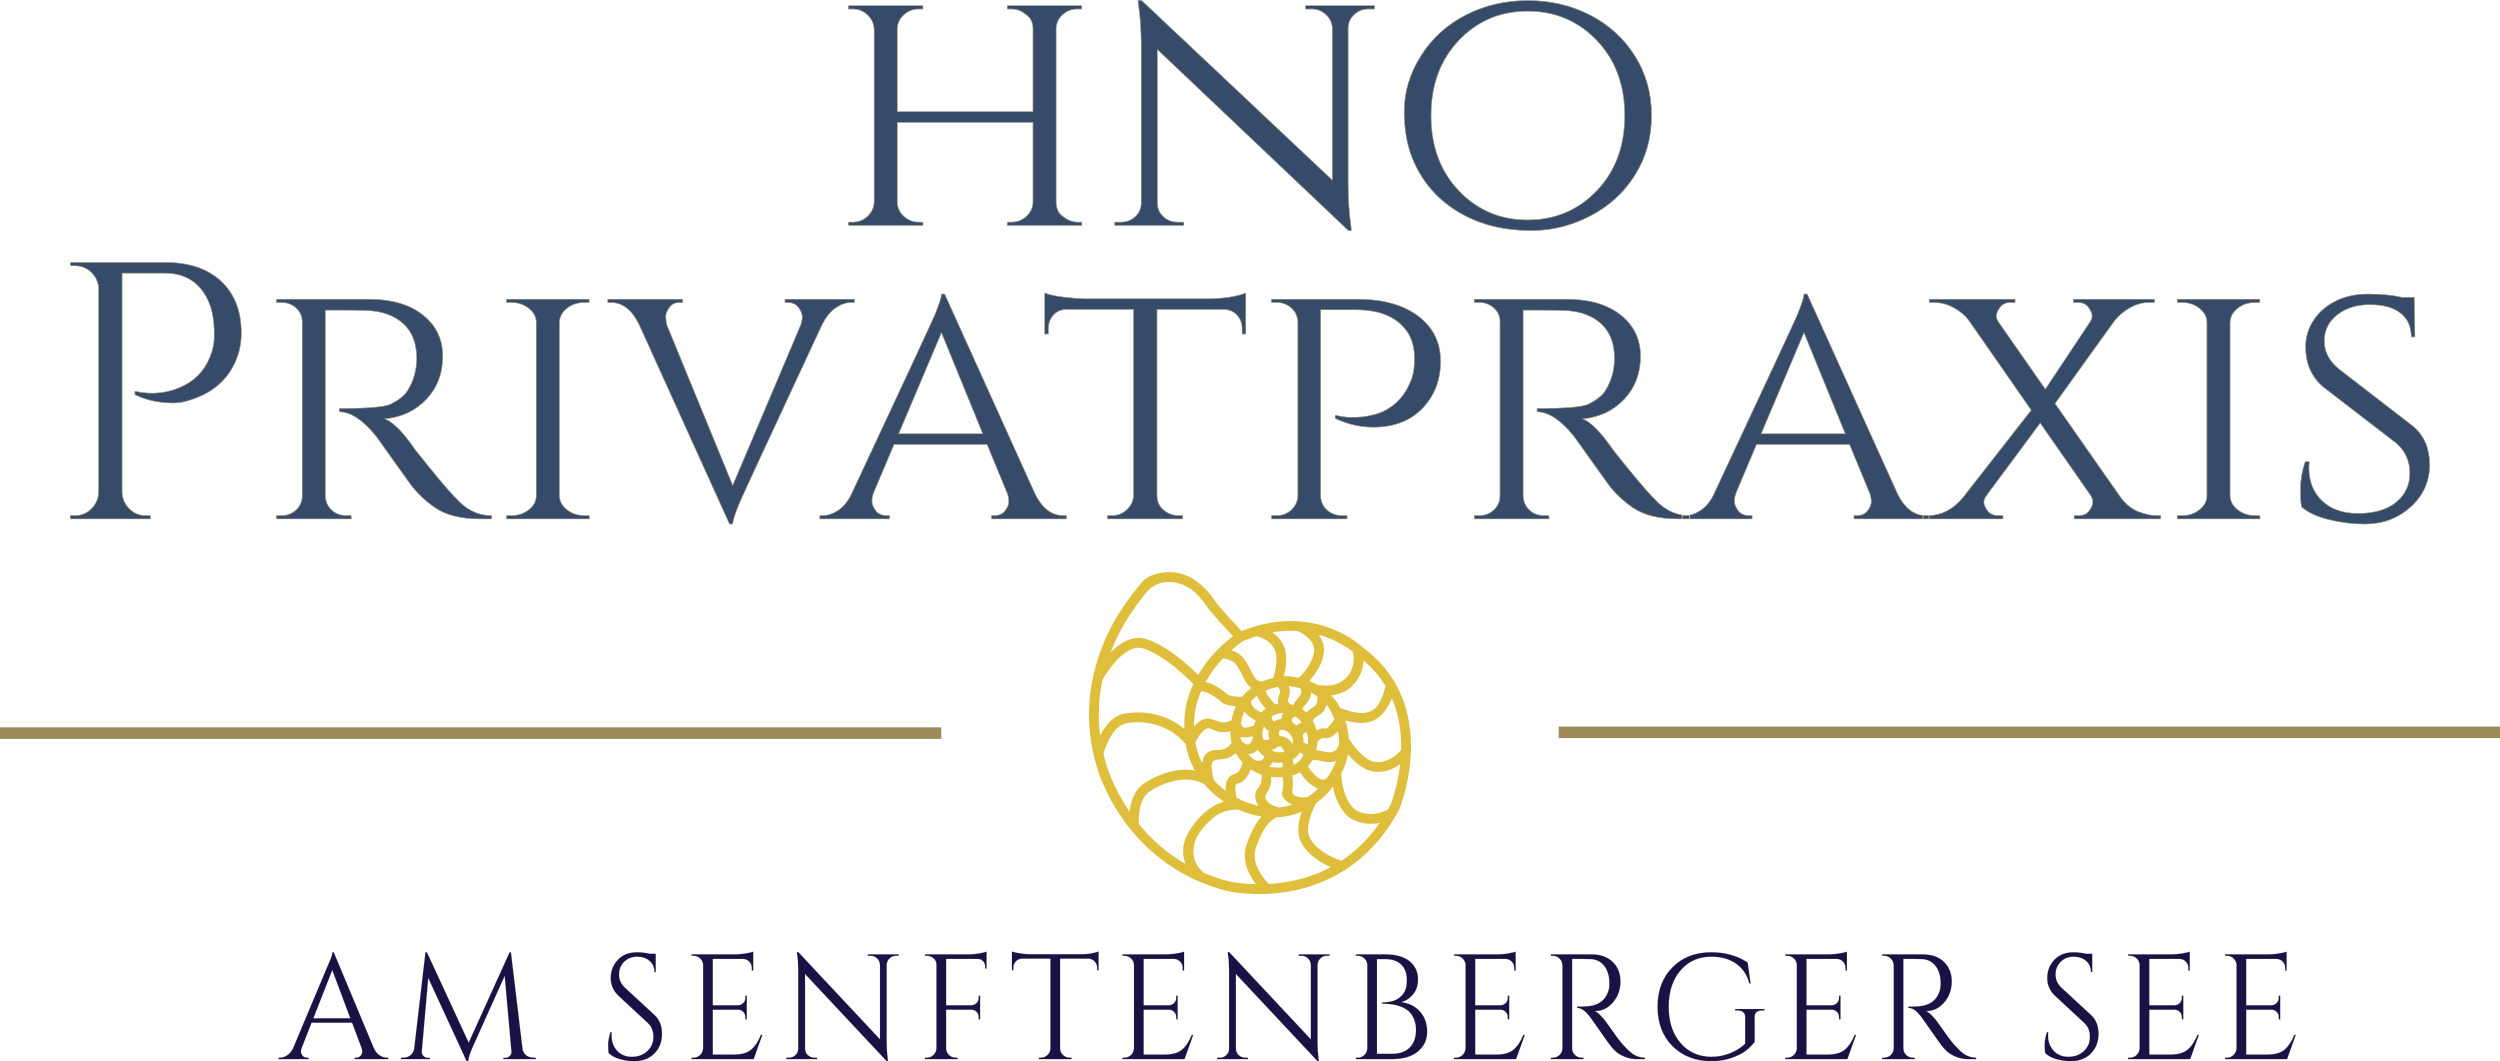 <svg viewBox="57.321 169.444 302.777 128.528" width="5000" height="2122.486" xmlns="http://www.w3.org/2000/svg" xmlns:xlink="http://www.w3.org/1999/xlink" preserveAspectRatio="none"><defs></defs><style>.aAd9gfYpSgcolors-0 {fill:#DFBE3B;fill-opacity:1;}.aD6z1nYkhcolor {fill:#354B69;fill-opacity:1;}.aLZpoZkRnL0filter-floo {flood-color:#1A1245;flood-opacity:0.5;}.aq6WP-wJgVstrokeColor-str {stroke:#0C0C0C;stroke-opacity:1;}.icon1 {fill:#9C8B58;fill-opacity:1;}.icon2 {fill:#2C3E57;fill-opacity:1;}.icon3 {fill:#C8B889;fill-opacity:1;}.icon3-str {stroke:#C8B889;stroke-opacity:1;}.icon4 {fill:#9C8B58;fill-opacity:1;}.icon5 {fill:#2C3E57;fill-opacity:1;}.icon6 {fill:#C8B889;fill-opacity:1;}.icon7 {fill:#9C8B58;fill-opacity:1;}.icon8 {fill:#2C3E57;fill-opacity:1;}.shapeStroke-str {stroke:#2C3E57;stroke-opacity:1;}.text {fill:#1A1245;fill-opacity:1;}</style><defs>
      <filter
        x="91.052"
        y="284.679"
        width="244.315"
        height="13.293"
        id="LZpoZkRnL"
        filterUnits="userSpaceOnUse"
        primitiveUnits="userSpaceOnUse"
        color-interpolation-filters="sRGB">
        <feMerge><feMergeNode in="SourceGraphic" /></feMerge>
      </filter></defs><g opacity="1" transform="rotate(0 57.321 257.531)">
<svg width="114" height="1.4" x="57.321" y="257.531" version="1.1" preserveAspectRatio="none" viewBox="0 0 114 1.4">
  <defs><rect x="0" y="0" width="114" height="1.4" rx="0px" ry="0px" id="id-5kldYRpCP"></rect></defs><use class="icon1 shapeStroke-str" style="stroke-width:0;" xlink:href="#id-5kldYRpCP"></use>
</svg>
</g><g opacity="1" transform="rotate(0 65.82 169.444)">
<svg width="285.777" height="63.49" x="65.82" y="169.444" version="1.1" preserveAspectRatio="none" viewBox="2.4 -24.6 257.28 57.16">
  <g transform="matrix(1 0 0 1 0 0)" class="aD6z1nYkhcolor"><defs><path id="id-D6z1nYkh15" d="M104.56-0.40L105.04-0.40Q105.96-0.40 106.64-1.02Q107.32-1.64 107.36-2.52L107.36-2.52L107.36-11.24L92.60-11.24L92.60-2.52Q92.64-1.64 93.32-1.02Q94.00-0.40 94.92-0.40L94.92-0.40L95.40-0.40L95.40 0L87.24 0L87.24-0.40L87.72-0.40Q88.68-0.40 89.34-1.04Q90.00-1.68 90.04-2.56L90.04-2.56L90.04-21.44Q90.00-22.32 89.32-22.96Q88.64-23.60 87.72-23.60L87.72-23.60L87.24-23.60L87.24-24L95.40-24L95.40-23.60L94.92-23.60Q94.00-23.60 93.32-22.98Q92.64-22.36 92.60-21.48L92.60-21.48L92.60-12.44L107.36-12.44L107.36-21.44Q107.36-22.32 106.84-22.80L106.84-22.80Q106.00-23.60 105.04-23.60L105.04-23.60L104.56-23.60L104.56-24L112.72-24L112.72-23.60L112.24-23.60Q111.32-23.60 110.64-23Q109.96-22.40 109.92-21.52L109.92-21.52L109.92-2.52Q109.96-1.64 110.44-1.20L110.44-1.20Q111.32-0.40 112.24-0.40L112.24-0.40L112.72-0.40L112.72 0L104.56 0L104.56-0.40Z M144.64-23.60L143.96-23.60Q143.08-23.60 142.44-23.02Q141.80-22.44 141.76-21.60L141.76-21.60L141.76-4.56Q141.76-2.24 142.04-0.16L142.04-0.16L142.12 0.56L141.76 0.56L120.96-19.16L120.96-2.48Q120.96-1.60 121.60-1Q122.24-0.40 123.16-0.40L123.16-0.40L123.84-0.40L123.84 0L116.28 0L116.28-0.40L116.96-0.40Q117.88-0.40 118.52-1Q119.16-1.60 119.16-2.48L119.16-2.48L119.16-19.60Q119.16-22.04 118.88-23.96L118.88-23.96L118.80-24.60L119.24-24.56L140.00-5L140.00-21.60Q139.92-22.44 139.28-23.02Q138.64-23.60 137.76-23.60L137.76-23.60L137.08-23.60L137.08-24L144.64-24L144.64-23.60Z M154.56-22.98Q157.64-24.56 161.34-24.56Q165.04-24.56 168.12-22.98Q171.20-21.40 173.02-18.52Q174.84-15.64 174.84-12Q174.84-8.36 173.02-5.48Q171.20-2.60 168.12-1.02Q165.04 0.56 161.80 0.56Q158.56 0.56 156.08-0.36Q153.60-1.28 151.78-2.92Q149.96-4.56 148.90-6.92Q147.84-9.28 147.84-12.46Q147.84-15.64 149.66-18.52Q151.48-21.40 154.56-22.98ZM153.82-3.82Q156.84-0.64 161.32-0.64Q165.80-0.64 168.84-3.82Q171.88-7 171.88-12Q171.88-17 168.84-20.18Q165.80-23.36 161.32-23.36Q156.84-23.36 153.82-20.18Q150.80-17 150.80-12Q150.80-7 153.82-3.82Z M21.08 11.72L21.08 11.72Q21.08 13.48 20.36 15L20.36 15Q19.04 17.84 15.72 18.96L15.72 18.96Q14.56 19.36 13.72 19.36L13.72 19.36Q11.24 19.36 9.44 18.44L9.44 18.44L9.44 18.04Q12.36 18.68 14.84 17.40L14.84 17.40Q17.04 16.28 17.84 13.72L17.84 13.72Q18.08 12.92 18.08 12.20Q18.08 11.48 18.08 11.32L18.08 11.32Q18 8.52 16.60 6.86Q15.20 5.20 12.68 5.20L12.68 5.20L8.08 5.20L8.08 29.08Q8.12 30.12 8.86 30.86Q9.60 31.60 10.64 31.60L10.64 31.60L11.16 31.60L11.16 32L2.40 32L2.40 31.60L2.92 31.60Q3.96 31.60 4.70 30.86Q5.44 30.12 5.48 29.08L5.48 29.08L5.48 6.72Q5.36 5.72 4.64 5.06Q3.92 4.40 2.92 4.40L2.92 4.40L2.44 4.40L2.40 4L12.84 4Q16.68 4 18.88 6.06Q21.08 8.12 21.08 11.72Z M32.36 9.24L32.36 9.24L30.24 9.24L30.24 29.44Q30.28 30.68 31.36 31.32L31.36 31.32Q31.88 31.60 32.52 31.60L32.52 31.60L33.04 31.60L33.08 32L24.88 32L24.88 31.60L25.44 31.60Q26.36 31.60 27.02 30.98Q27.68 30.36 27.68 29.48L27.68 29.48L27.68 10.48Q27.68 9.60 27.02 9Q26.36 8.40 25.44 8.40L25.44 8.40L24.88 8.40L24.88 8L34.92 8Q38.68 8 40.86 9.72Q43.04 11.44 43.04 14.24Q43.04 17.04 41.28 18.92Q39.52 20.80 36.80 21.08L36.80 21.08Q38.08 21.64 39.88 24.20L39.88 24.20Q39.84 24.20 41.26 25.96Q42.68 27.72 43.54 28.70Q44.40 29.68 44.96 30.20L44.96 30.20Q46.44 31.60 48.36 31.60L48.36 31.60L48.36 32L47.12 32Q43.96 32 42.16 30.76L42.16 30.76Q40.80 29.84 39.68 28.48L39.68 28.48Q39.44 28.16 37.66 25.66Q35.88 23.16 35.76 23L35.76 23Q33.60 20.32 31.72 20.32L31.72 20.32L31.72 19.92Q36.40 19.92 37.36 19.44L37.36 19.44Q38.68 18.76 39.16 18L39.16 18Q40.16 16.40 40.16 14.48L40.16 14.48Q40.16 12.04 38.72 10.72Q37.28 9.40 34.84 9.28L34.84 9.28Q33.76 9.24 32.36 9.24Z M49.96 31.60L50.52 31.60Q51.60 31.60 52.40 30.96Q53.20 30.32 53.20 29.44L53.20 29.44L53.20 10.56Q53.20 9.68 52.40 9.04Q51.60 8.40 50.48 8.40L50.48 8.40L49.96 8.40L49.96 8L59.00 8L59.00 8.40L58.48 8.40Q57.40 8.40 56.62 9Q55.84 9.60 55.76 10.48L55.76 10.48L55.76 29.48Q55.80 30.36 56.60 30.98Q57.40 31.60 58.48 31.60L58.48 31.60L59.00 31.60L59.04 32L49.96 32L49.96 31.60Z M87.92 8L87.92 8.40L87.60 8.40Q86.72 8.40 85.88 8.98Q85.04 9.56 84.44 10.72L84.44 10.72Q75.72 29.44 75.36 30.32L75.36 30.32Q74.68 32 74.64 32.56L74.64 32.56L74.28 32.56L64.40 10.76Q63.24 8.40 61.32 8.40L61.32 8.40L61 8.40L61 8L69.20 8L69.20 8.40L68.88 8.40Q68.12 8.40 67.74 8.94Q67.36 9.48 67.36 9.92Q67.36 10.36 67.48 10.84L67.48 10.84L74.64 28.28L82 10.92Q82.20 10.40 82.20 9.94Q82.20 9.48 81.80 8.94Q81.40 8.40 80.60 8.40L80.60 8.40L80.32 8.40L80.32 8L87.92 8Z M110.72 31.60L110.72 31.60L111.04 31.60L111.04 32L102.84 32L102.84 31.60L103.16 31.60Q103.92 31.60 104.32 31.08Q104.72 30.56 104.72 30.10Q104.72 29.64 104.56 29.20L104.56 29.20L102.36 23.88L92.24 23.88L90.04 29.08Q89.84 29.60 89.84 30.06Q89.84 30.52 90.24 31.06Q90.64 31.60 91.44 31.60L91.44 31.60L91.76 31.60L91.76 32L84.12 32L84.12 31.60L84.44 31.60Q85.28 31.60 86.14 31.02Q87 30.44 87.56 29.28L87.56 29.28Q96.32 10.56 96.68 9.68L96.68 9.68Q97.36 8 97.40 7.44L97.40 7.44L97.76 7.44L107.64 29.28Q108.80 31.60 110.72 31.60ZM97.40 11.72L92.76 22.68L101.88 22.68L97.40 11.72Z M128.16 9.16L120.92 9.16L120.92 29.48Q120.96 30.72 122.12 31.32L122.12 31.32Q122.64 31.60 123.28 31.60L123.28 31.60L123.72 31.60L123.72 32L115.48 32L115.48 31.60L115.96 31.60Q116.92 31.60 117.60 30.96Q118.28 30.32 118.32 29.44L118.32 29.44L118.32 9.16L111.08 9.16Q110.16 9.16 109.62 9.76Q109.08 10.36 109.08 11.20L109.08 11.20L109.08 11.84L108.64 11.84L108.64 7.32Q109.44 7.64 110.90 7.80Q112.36 7.96 113.08 7.96L113.08 7.96L126.12 7.96Q129 7.96 130.60 7.32L130.60 7.32L130.60 11.84L130.16 11.84L130.16 11.20Q130.16 10.36 129.60 9.76Q129.04 9.16 128.16 9.16L128.16 9.16Z M140.32 21.04L140.32 20.64Q141.24 20.88 142 20.88Q142.76 20.88 143.24 20.84Q143.72 20.80 144.60 20.58Q145.48 20.36 146.20 19.88L146.20 19.88Q147.88 18.84 148.68 16.60L148.68 16.60Q148.96 15.80 148.96 14.44L148.96 14.44Q148.96 12 147.28 10.60Q145.60 9.20 142.64 9.20L142.64 9.20L138.76 9.20L138.76 29.44Q138.80 30.72 139.92 31.32L139.92 31.32Q140.44 31.60 141.08 31.60L141.08 31.60L141.64 31.60L141.64 32L133.36 32L133.36 31.60L133.92 31.60Q134.88 31.60 135.54 30.98Q136.20 30.36 136.24 29.48L136.24 29.48L136.24 10.52Q136.20 9.60 135.54 9Q134.88 8.40 133.92 8.40L133.92 8.40L133.36 8.40L133.36 8L142.72 8Q146.92 8 149.38 9.84Q151.84 11.68 151.84 14.80L151.84 14.80Q151.84 17.04 150.80 18.72L150.80 18.72Q148.76 22 144.48 22L144.48 22Q142.36 22 140.32 21.04L140.32 21.04Z M162.96 9.24L162.96 9.24L160.84 9.24L160.84 29.44Q160.88 30.68 161.96 31.32L161.96 31.32Q162.48 31.60 163.12 31.60L163.12 31.60L163.64 31.60L163.68 32L155.48 32L155.48 31.60L156.04 31.60Q156.96 31.60 157.62 30.98Q158.28 30.36 158.28 29.48L158.28 29.48L158.28 10.48Q158.28 9.60 157.62 9Q156.96 8.40 156.04 8.40L156.04 8.40L155.48 8.40L155.48 8L165.52 8Q169.28 8 171.46 9.72Q173.64 11.44 173.64 14.24Q173.64 17.04 171.88 18.92Q170.12 20.80 167.40 21.08L167.40 21.08Q168.68 21.64 170.48 24.20L170.48 24.20Q170.44 24.20 171.86 25.96Q173.28 27.72 174.14 28.70Q175 29.68 175.56 30.20L175.56 30.20Q177.04 31.60 178.96 31.60L178.96 31.60L178.96 32L177.72 32Q174.56 32 172.76 30.76L172.76 30.76Q171.40 29.84 170.28 28.48L170.28 28.48Q170.04 28.16 168.26 25.66Q166.48 23.16 166.36 23L166.36 23Q164.20 20.32 162.32 20.32L162.32 20.32L162.32 19.92Q167 19.92 167.96 19.44L167.96 19.44Q169.28 18.76 169.76 18L169.76 18Q170.76 16.40 170.76 14.48L170.76 14.48Q170.76 12.04 169.32 10.72Q167.88 9.40 165.44 9.28L165.44 9.28Q164.36 9.24 162.96 9.24Z M204.76 31.60L204.76 31.60L205.08 31.60L205.08 32L196.88 32L196.88 31.60L197.20 31.60Q197.96 31.60 198.36 31.08Q198.76 30.56 198.76 30.10Q198.76 29.64 198.60 29.20L198.60 29.20L196.40 23.88L186.28 23.88L184.08 29.08Q183.88 29.60 183.88 30.06Q183.88 30.52 184.28 31.06Q184.68 31.60 185.48 31.60L185.48 31.60L185.80 31.60L185.80 32L178.16 32L178.16 31.60L178.48 31.60Q179.32 31.60 180.18 31.02Q181.04 30.44 181.60 29.28L181.60 29.28Q190.36 10.56 190.72 9.68L190.72 9.68Q191.40 8 191.44 7.44L191.44 7.44L191.80 7.44L201.68 29.28Q202.84 31.60 204.76 31.60ZM191.44 11.72L186.80 22.68L195.92 22.68L191.44 11.72Z M230.36 31.60L230.36 32L220.88 32L220.88 31.60L221.36 31.60Q222.16 31.60 222.54 31.06Q222.92 30.52 222.92 30.18Q222.92 29.84 222.72 29.48L222.72 29.48L217.20 21.56L211.36 29.44Q211.08 29.80 211.08 30.16Q211.08 30.52 211.46 31.06Q211.84 31.60 212.68 31.60L212.68 31.60L213.16 31.60L213.16 32L204.44 32L204.44 31.60L204.96 31.60Q207.12 31.60 208.76 29.64L208.76 29.64L216.20 20.12L209.44 10.40Q208.84 9.56 207.78 8.98Q206.72 8.40 205.60 8.40L205.60 8.40L205.08 8.40L205.08 8L214.48 8L214.48 8.40L214.00 8.40Q213.20 8.40 212.82 8.94Q212.44 9.48 212.44 9.82Q212.44 10.16 212.68 10.52L212.68 10.52L217.76 17.80L222.60 10.52Q222.84 10.20 222.84 9.84Q222.84 9.48 222.46 8.94Q222.08 8.40 221.28 8.40L221.28 8.40L220.80 8.40L220.80 8L229.68 8L229.68 8.40L229.12 8.40Q228.00 8.40 226.98 8.98Q225.96 9.56 225.28 10.44L225.28 10.44L218.84 19.40L226.00 29.64Q226.88 30.80 227.98 31.20Q229.08 31.60 229.84 31.60L229.84 31.60L230.36 31.60Z M232.12 31.60L232.68 31.60Q233.76 31.60 234.56 30.96Q235.36 30.32 235.36 29.44L235.36 29.44L235.36 10.56Q235.36 9.68 234.56 9.04Q233.76 8.40 232.64 8.40L232.64 8.40L232.12 8.40L232.12 8L241.16 8L241.16 8.40L240.64 8.40Q239.56 8.40 238.78 9Q238.00 9.60 237.92 10.48L237.92 10.48L237.92 29.48Q237.96 30.36 238.76 30.98Q239.56 31.60 240.64 31.60L240.64 31.60L241.16 31.60L241.20 32L232.12 32L232.12 31.60Z M245.68 30.68L245.68 30.68Q245.56 30.20 245.56 28.72Q245.56 27.24 246.08 25.72L246.08 25.72L246.56 25.72Q246.52 26.08 246.52 26.44L246.52 26.44Q246.52 28.60 247.94 29.98Q249.36 31.36 251.88 31.36L251.88 31.36Q254.52 31.36 256 30.14Q257.48 28.92 257.48 26.98Q257.48 25.04 256.04 23.76L256.04 23.76L248.04 17.60Q246.12 15.96 246.12 13.20L246.12 13.20Q246.12 11.64 246.98 10.32Q247.84 9 249.38 8.22Q250.92 7.44 253 7.44Q255.08 7.44 256.68 7.80L256.68 7.80L258 7.80L258.08 12.16L257.64 12.16Q257.64 10.48 256.48 9.56Q255.32 8.64 253.16 8.64Q251 8.64 249.60 9.74Q248.20 10.84 248.20 12.58Q248.20 14.32 249.76 15.60L249.76 15.60L257.84 21.84Q259.68 23.36 259.68 26.08Q259.68 28.80 257.62 30.68Q255.56 32.56 252.60 32.56L252.60 32.56Q250.64 32.56 248.68 32.08Q246.72 31.60 245.68 30.68Z"/></defs>
  <clipPath id="id-D6z1nYkh15-clip"><use xlink:href="#id-D6z1nYkh15" /></clipPath>
  <g clip-path="url(#id-D6z1nYkh15-clip)"><use xlink:href="#id-D6z1nYkh15" class="icon3-str" style="stroke-width:0.1;"/></g>
  </g>
</svg>
</g><g opacity="1" transform="rotate(0 91.052 284.679)">
<svg width="244.315" height="13.293" x="91.052" y="284.679" version="1.1" preserveAspectRatio="none" viewBox="-0.4 -28.76 538.8 29.32">
  <g transform="matrix(1 0 0 1 0 0)" class="text"><defs><path id="id-D-YM9nyY420" d="M28.60-0.40L28.60-0.40L28.92-0.40L28.92 0L19.92 0L19.92-0.40L20.28-0.40Q21.12-0.40 21.54-0.94Q21.96-1.48 21.96-1.96Q21.96-2.44 21.80-2.92L21.80-2.92L19.24-9.72L8.44-9.72L5.76-2.88Q5.60-2.40 5.60-1.94Q5.60-1.48 6.02-0.94Q6.44-0.40 7.28-0.40L7.28-0.40L7.64-0.40L7.64 0L-0.40 0L-0.40-0.40L-0.04-0.40Q0.96-0.40 1.92-1.04Q2.88-1.68 3.48-2.92L3.48-2.92L12.52-24.44Q14-27.68 14-28.56L14-28.56L14.36-28.56L25.08-2.92Q25.64-1.68 26.60-1.04Q27.56-0.40 28.60-0.40ZM13.96-23.76L8.92-10.92L18.76-10.92L13.96-23.76Z M67.68-0.40L67.68-0.40L68.32-0.40L68.32 0L59.64 0L59.64-0.36L60.24-0.36Q60.92-0.36 61.40-0.90Q61.88-1.44 61.80-2.08L61.80-2.08L60-22.20L51.60-3.52Q50.48-1.08 50.24 0.56L50.24 0.56L49.84 0.56L39.60-21.64L37.88-2.08Q37.80-1.44 38.28-0.90Q38.76-0.36 39.40-0.36L39.40-0.36L40.04-0.36L40.04 0L32.28 0L32.28-0.40L32.92-0.40Q34.04-0.40 34.86-1.08Q35.68-1.76 35.84-2.92L35.84-2.92L38.84-28.56L39.24-28.56L50.40-4.44L61.32-28.56L61.68-28.56L64.76-2.92Q64.96-1.32 66.36-0.68L66.36-0.68Q66.96-0.40 67.68-0.40Z M87.76-1.64L87.76-1.64Q87.64-2.20 87.64-3.80Q87.64-5.40 88.24-7.20L88.24-7.20L88.60-7.20Q88.56-6.76 88.56-6.32L88.56-6.32Q88.56-3.88 90.04-2.26Q91.52-0.64 93.96-0.64L93.96-0.64Q96.48-0.64 98.10-2.16Q99.72-3.68 99.72-5.98Q99.72-8.28 98.16-9.72L98.16-9.72L90.48-16.84Q88.32-18.84 88.32-21.68Q88.32-24.52 90.22-26.54Q92.12-28.56 95.36-28.56L95.36-28.56Q96.88-28.56 98.80-28.16L98.80-28.16L100.36-28.16L100.36-23.24L100-23.24Q100-25.12 98.70-26.24Q97.40-27.36 95.36-27.36Q93.32-27.36 91.94-26Q90.56-24.64 90.56-22.60Q90.56-20.56 92.16-19.08L92.16-19.08L100.04-11.80Q102.04-9.96 102.04-6.76Q102.04-3.56 100-1.50Q97.96 0.56 94.56 0.56L94.56 0.56Q92.80 0.56 90.82 0.02Q88.84-0.52 87.76-1.64Z M109.92-0.40L110.44-0.40Q111.48-0.40 112.22-1.14Q112.96-1.88 113.00-2.92L113.00-2.92L113.00-25.32Q112.88-26.28 112.16-26.94Q111.44-27.60 110.44-27.60L110.44-27.60L109.96-27.60L109.92-28L121.64-28Q122.88-28 124.34-28.24Q125.80-28.48 126.40-28.72L126.40-28.72L126.40-23.68L126.00-23.68L126.00-24.40Q126.00-25.36 125.34-26.04Q124.68-26.72 123.76-26.76L123.76-26.76L115.60-26.76L115.60-14.40L122.36-14.40Q123.16-14.44 123.72-15Q124.28-15.56 124.28-16.40L124.28-16.40L124.28-16.96L124.68-16.96L124.68-10.64L124.28-10.64L124.28-11.24Q124.28-12.04 123.74-12.60Q123.20-13.16 122.40-13.20L122.40-13.20L115.60-13.20L115.60-1.24L121.32-1.24Q124.28-1.24 125.84-2.56Q127.40-3.88 128.44-6.48L128.44-6.48L128.84-6.48L126.52 0L109.92 0L109.92-0.40Z M165.24-27.60L164.52-27.60Q163.52-27.60 162.80-26.90Q162.08-26.20 162.04-25.20L162.04-25.20L162.04-4.56Q162.04-2.24 162.32-0.16L162.32-0.16L162.40 0.56L162.04 0.56L140.24-22.72L140.24-2.80Q140.28-1.40 141.48-0.72L141.48-0.72Q142.04-0.40 142.68-0.40L142.68-0.40L143.44-0.40L143.44 0L135.20 0L135.20-0.40L135.96-0.40Q136.96-0.40 137.68-1.10Q138.40-1.80 138.40-2.84L138.40-2.84L138.40-23.60Q138.40-26.04 138.12-27.96L138.12-27.96L138.04-28.60L138.44-28.60L160.24-5.32L160.24-25.16Q160.20-26.20 159.48-26.90Q158.76-27.60 157.76-27.60L157.76-27.60L157-27.60L157-28L165.24-28L165.24-27.60Z M188.72-28.72L188.72-27.56L188.72-24.20L188.32-24.20L188.32-24.80Q188.32-25.60 187.76-26.18Q187.20-26.76 186.36-26.76L186.36-26.76L177.92-26.76L177.92-14.40L184.68-14.40Q185.48-14.44 186.04-15Q186.60-15.56 186.60-16.36L186.60-16.36L186.60-16.96L187-16.96L187-10.64L186.60-10.64L186.60-11.24Q186.60-12.04 186.06-12.60Q185.52-13.16 184.72-13.20L184.72-13.20L177.92-13.20L177.92-2.92Q177.92-1.88 178.68-1.14Q179.44-0.40 180.48-0.40L180.48-0.40L181-0.40L181 0L172.24 0L172.24-0.40L172.76-0.40Q173.80-0.40 174.54-1.14Q175.28-1.88 175.32-2.92L175.32-2.92L175.32-25.32Q175.32-26.28 174.54-26.94Q173.76-27.60 172.76-27.60L172.76-27.60L172.28-27.60L172.24-28L183.96-28Q185.20-28 186.66-28.24Q188.12-28.48 188.72-28.72L188.72-28.72Z M218.24-23.76L218.24-24.44Q218.24-25.40 217.56-26.10Q216.88-26.80 215.96-26.84L215.96-26.84L208.36-26.84L208.36-2.88Q208.40-1.84 209.14-1.12Q209.88-0.40 210.92-0.40L210.92-0.40L211.44-0.40L211.44 0L202.68 0L202.68-0.40L203.20-0.40Q204.24-0.40 204.98-1.12Q205.72-1.84 205.76-2.84L205.76-2.84L205.76-26.84L198.16-26.84Q197.20-26.80 196.54-26.10Q195.88-25.40 195.88-24.44L195.88-24.44L195.88-23.76L195.48-23.72L195.48-28.76Q196.08-28.52 197.56-28.28Q199.04-28.04 200.28-28.04L200.28-28.04L213.80-28.04Q215.76-28.04 217.06-28.34Q218.36-28.64 218.64-28.76L218.64-28.76L218.64-23.72L218.24-23.76Z M225-0.40L225.52-0.40Q226.56-0.40 227.30-1.14Q228.04-1.88 228.08-2.92L228.08-2.92L228.08-25.32Q227.96-26.28 227.24-26.94Q226.52-27.60 225.52-27.60L225.52-27.60L225.04-27.60L225-28L236.72-28Q237.96-28 239.42-28.24Q240.88-28.48 241.48-28.72L241.48-28.72L241.48-23.68L241.08-23.68L241.08-24.40Q241.08-25.36 240.42-26.04Q239.76-26.72 238.84-26.76L238.84-26.76L230.68-26.76L230.68-14.40L237.44-14.40Q238.24-14.44 238.80-15Q239.36-15.56 239.36-16.40L239.36-16.40L239.36-16.96L239.76-16.96L239.76-10.64L239.36-10.64L239.36-11.24Q239.36-12.04 238.82-12.60Q238.28-13.16 237.48-13.20L237.48-13.20L230.68-13.20L230.68-1.24L236.40-1.24Q239.36-1.24 240.92-2.56Q242.48-3.88 243.52-6.48L243.52-6.48L243.92-6.48L241.60 0L225 0L225-0.40Z M280.32-27.60L279.60-27.60Q278.60-27.60 277.88-26.90Q277.16-26.20 277.12-25.20L277.12-25.20L277.12-4.56Q277.12-2.24 277.40-0.16L277.40-0.16L277.48 0.56L277.12 0.56L255.32-22.72L255.32-2.80Q255.36-1.40 256.56-0.72L256.56-0.72Q257.12-0.40 257.76-0.40L257.76-0.40L258.52-0.40L258.52 0L250.28 0L250.28-0.40L251.04-0.40Q252.04-0.40 252.76-1.10Q253.48-1.80 253.48-2.84L253.48-2.84L253.48-23.60Q253.48-26.04 253.20-27.96L253.20-27.96L253.12-28.60L253.52-28.60L275.32-5.32L275.32-25.16Q275.28-26.20 274.56-26.90Q273.84-27.60 272.84-27.60L272.84-27.60L272.08-27.60L272.08-28L280.32-28L280.32-27.60Z M297.08 0L297.08 0L287.32 0L287.36-0.40L287.84-0.40Q288.88-0.40 289.62-1.12Q290.36-1.84 290.40-2.88L290.40-2.88L290.40-25.12Q290.40-26.16 289.64-26.88Q288.88-27.60 287.84-27.60L287.84-27.60L287.36-27.60L287.32-28L295.28-28Q299.40-28 301.68-26.18Q303.96-24.36 303.96-21.32L303.96-21.32Q303.96-18.92 302.68-17.34Q301.40-15.76 299.56-15.24L299.56-15.24Q302.72-14.76 304.56-12.64Q306.40-10.52 306.40-7.30Q306.40-4.08 303.94-2.04Q301.48 0 297.08 0ZM293-26.72L293-1.44L296.92-1.44Q296.96-1.44 297-1.44L297-1.44Q300.04-1.44 301.72-3.10Q303.40-4.76 303.40-7.80L303.40-7.80Q303.40-9.52 302.82-10.82Q302.24-12.12 301.36-12.88L301.36-12.88Q299.04-14.80 294.40-14.80L294.40-14.80Q294.40-14.80 294.36-14.80L294.36-14.80L294.36-15.16Q294.40-15.16 294.74-15.16Q295.08-15.16 295.72-15.24Q296.36-15.32 297.16-15.52Q297.96-15.72 298.60-16.16Q299.24-16.60 299.80-17.20L299.80-17.20Q300.96-18.52 300.96-21.14Q300.96-23.76 299.46-25.24Q297.96-26.72 295.12-26.72L295.12-26.72L293-26.72Z M313.56-0.40L314.08-0.40Q315.12-0.40 315.86-1.14Q316.60-1.88 316.64-2.92L316.64-2.92L316.64-25.32Q316.52-26.28 315.80-26.94Q315.08-27.60 314.08-27.60L314.08-27.60L313.60-27.60L313.56-28L325.28-28Q326.52-28 327.98-28.24Q329.44-28.48 330.04-28.72L330.04-28.72L330.04-23.68L329.64-23.68L329.64-24.40Q329.64-25.36 328.98-26.04Q328.32-26.72 327.40-26.76L327.40-26.76L319.24-26.76L319.24-14.40L326-14.40Q326.80-14.44 327.36-15Q327.92-15.56 327.92-16.40L327.92-16.40L327.92-16.96L328.32-16.96L328.32-10.64L327.92-10.64L327.92-11.24Q327.92-12.04 327.38-12.60Q326.84-13.16 326.04-13.20L326.04-13.20L319.24-13.20L319.24-1.24L324.96-1.24Q327.92-1.24 329.48-2.56Q331.04-3.88 332.08-6.48L332.08-6.48L332.48-6.48L330.16 0L313.56 0L313.56-0.40Z M347.68-26.76L347.68-26.76L345.12-26.76L345.12-2.92Q345.12-1.88 345.86-1.14Q346.60-0.40 347.68-0.40L347.68-0.40L348.16-0.40L348.20 0L339.44 0L339.44-0.40L339.96-0.40Q341-0.40 341.74-1.12Q342.48-1.84 342.52-2.88L342.52-2.88L342.52-25.08Q342.48-26.12 341.74-26.86Q341-27.60 339.96-27.60L339.96-27.60L339.44-27.60L339.44-28L350.24-28Q353.88-28 355.96-25.98Q358.04-23.96 358.04-20.74Q358.04-17.52 356.06-15.18Q354.08-12.84 351.24-12.84L351.24-12.84Q351.84-12.56 352.66-11.74Q353.48-10.92 354.12-10.04L354.12-10.04Q357.56-5.12 358.60-3.98Q359.64-2.84 360.08-2.42Q360.52-2 361.04-1.60Q361.56-1.20 362.08-0.96L362.08-0.96Q363.24-0.40 364.56-0.40L364.56-0.40L364.56 0L362.36 0Q360.64 0 359.16-0.62Q357.68-1.24 356.94-1.90Q356.20-2.56 355.66-3.18Q355.12-3.80 352.68-7.32Q350.24-10.84 349.84-11.34Q349.44-11.84 349-12.32L349-12.32Q347.72-13.68 346.44-13.68L346.44-13.68L346.44-14.08Q346.76-14.04 347.28-14.04Q347.80-14.04 348.56-14.08L348.56-14.08Q353.52-14.20 354.80-18.24L354.80-18.24Q355.04-19.04 355.04-19.74Q355.04-20.44 355.04-20.64L355.04-20.64Q354.96-23.32 353.64-24.96Q352.32-26.60 350.08-26.72L350.08-26.72Q349.12-26.76 347.68-26.76Z M382.28 0.56Q375.88 0.52 371.90-3.48Q367.92-7.48 367.92-14Q367.92-20.52 371.90-24.54Q375.88-28.56 382.28-28.56L382.28-28.56Q387.80-28.56 392-25.84L392-25.84L392.80-20.20L392.44-20.20Q391.56-23.64 388.90-25.50Q386.24-27.36 382.28-27.36L382.28-27.36Q377.20-27.36 374.06-23.68Q370.92-20 370.92-14Q370.92-8 374.06-4.34Q377.20-0.68 382.28-0.64L382.28-0.64Q384.88-0.64 387.22-1.56Q389.56-2.48 391.32-4.12L391.32-4.12L391.32-11.20Q391.32-12.08 390.78-12.54Q390.24-13 389.28-13L389.28-13L388.64-13L388.64-13.40L396.48-13.40L396.48-13L395.88-13Q394.88-13 394.36-12.54Q393.84-12.08 393.88-11.20L393.88-11.20L393.88-4.60Q392.84-3.24 391.40-2.16Q389.96-1.08 387.54-0.26Q385.12 0.56 382.28 0.56L382.28 0.56Z M402.04-0.40L402.56-0.40Q403.60-0.40 404.34-1.14Q405.08-1.88 405.12-2.92L405.12-2.92L405.12-25.32Q405-26.28 404.28-26.94Q403.56-27.60 402.56-27.60L402.56-27.60L402.08-27.60L402.04-28L413.76-28Q415-28 416.46-28.24Q417.92-28.48 418.52-28.72L418.52-28.72L418.52-23.68L418.12-23.68L418.12-24.40Q418.12-25.36 417.46-26.04Q416.80-26.72 415.88-26.76L415.88-26.76L407.72-26.76L407.72-14.40L414.48-14.40Q415.28-14.44 415.84-15Q416.40-15.56 416.40-16.40L416.40-16.40L416.40-16.96L416.80-16.96L416.80-10.64L416.40-10.64L416.40-11.24Q416.40-12.04 415.86-12.60Q415.32-13.16 414.52-13.20L414.52-13.20L407.72-13.20L407.72-1.24L413.44-1.24Q416.40-1.24 417.96-2.56Q419.52-3.88 420.56-6.48L420.56-6.48L420.96-6.48L418.64 0L402.04 0L402.04-0.40Z M436.16-26.76L436.16-26.76L433.60-26.76L433.60-2.92Q433.60-1.88 434.34-1.14Q435.08-0.40 436.16-0.40L436.16-0.40L436.64-0.40L436.68 0L427.92 0L427.92-0.40L428.44-0.40Q429.48-0.40 430.22-1.12Q430.96-1.84 431-2.88L431-2.88L431-25.08Q430.96-26.12 430.22-26.86Q429.48-27.60 428.44-27.60L428.44-27.60L427.92-27.60L427.92-28L438.72-28Q442.36-28 444.44-25.98Q446.52-23.96 446.52-20.74Q446.52-17.52 444.54-15.18Q442.56-12.84 439.72-12.84L439.72-12.84Q440.32-12.56 441.14-11.74Q441.96-10.92 442.60-10.04L442.60-10.04Q446.04-5.12 447.08-3.98Q448.12-2.84 448.56-2.42Q449-2 449.52-1.60Q450.04-1.20 450.56-0.96L450.56-0.96Q451.72-0.40 453.04-0.40L453.04-0.40L453.04 0L450.84 0Q449.12 0 447.64-0.62Q446.16-1.24 445.42-1.90Q444.68-2.56 444.14-3.18Q443.60-3.80 441.16-7.32Q438.72-10.84 438.32-11.34Q437.92-11.84 437.48-12.32L437.48-12.32Q436.20-13.68 434.92-13.68L434.92-13.68L434.92-14.08Q435.24-14.04 435.76-14.04Q436.28-14.04 437.04-14.08L437.04-14.08Q442-14.20 443.28-18.24L443.28-18.24Q443.52-19.04 443.52-19.74Q443.52-20.44 443.52-20.64L443.52-20.64Q443.44-23.32 442.12-24.96Q440.80-26.60 438.56-26.72L438.56-26.72Q437.60-26.76 436.16-26.76Z M471.44-1.64L471.44-1.64Q471.32-2.20 471.32-3.80Q471.32-5.40 471.92-7.20L471.92-7.20L472.28-7.20Q472.24-6.76 472.24-6.32L472.24-6.32Q472.24-3.88 473.72-2.26Q475.20-0.64 477.64-0.64L477.64-0.64Q480.16-0.64 481.78-2.16Q483.40-3.68 483.40-5.98Q483.40-8.28 481.84-9.72L481.84-9.72L474.16-16.84Q472.00-18.84 472.00-21.68Q472.00-24.52 473.90-26.54Q475.80-28.56 479.04-28.56L479.04-28.56Q480.56-28.56 482.48-28.16L482.48-28.16L484.04-28.16L484.04-23.24L483.68-23.24Q483.68-25.12 482.38-26.24Q481.08-27.36 479.04-27.36Q477.00-27.36 475.62-26Q474.24-24.64 474.24-22.60Q474.24-20.56 475.84-19.08L475.84-19.08L483.72-11.80Q485.72-9.96 485.72-6.76Q485.72-3.56 483.68-1.50Q481.64 0.56 478.24 0.56L478.24 0.56Q476.48 0.56 474.50 0.02Q472.52-0.52 471.44-1.64Z M493.60-0.40L494.12-0.40Q495.16-0.40 495.90-1.14Q496.64-1.88 496.68-2.92L496.68-2.92L496.68-25.32Q496.56-26.28 495.84-26.94Q495.12-27.60 494.12-27.60L494.12-27.60L493.64-27.60L493.60-28L505.32-28Q506.56-28 508.02-28.24Q509.48-28.48 510.08-28.72L510.08-28.72L510.08-23.68L509.68-23.68L509.68-24.40Q509.68-25.36 509.02-26.04Q508.36-26.72 507.44-26.76L507.44-26.76L499.28-26.76L499.28-14.40L506.04-14.40Q506.84-14.44 507.40-15Q507.96-15.56 507.96-16.40L507.96-16.40L507.96-16.96L508.36-16.96L508.36-10.64L507.96-10.64L507.96-11.24Q507.96-12.04 507.42-12.60Q506.88-13.16 506.08-13.20L506.08-13.20L499.28-13.20L499.28-1.24L505.00-1.24Q507.96-1.24 509.52-2.56Q511.08-3.88 512.12-6.48L512.12-6.48L512.52-6.48L510.20 0L493.60 0L493.60-0.40Z M519.48-0.40L520-0.40Q521.04-0.40 521.78-1.14Q522.52-1.88 522.56-2.92L522.56-2.92L522.56-25.32Q522.44-26.28 521.72-26.94Q521-27.60 520-27.60L520-27.60L519.52-27.60L519.48-28L531.20-28Q532.44-28 533.90-28.24Q535.36-28.48 535.96-28.72L535.96-28.72L535.96-23.68L535.56-23.68L535.56-24.40Q535.56-25.36 534.90-26.04Q534.24-26.72 533.32-26.76L533.32-26.76L525.16-26.76L525.16-14.40L531.92-14.40Q532.72-14.44 533.28-15Q533.84-15.56 533.84-16.40L533.84-16.40L533.84-16.96L534.24-16.96L534.24-10.64L533.84-10.64L533.84-11.24Q533.84-12.04 533.30-12.60Q532.76-13.16 531.96-13.20L531.96-13.20L525.16-13.20L525.16-1.24L530.88-1.24Q533.84-1.24 535.40-2.56Q536.96-3.88 538-6.48L538-6.48L538.40-6.48L536.08 0L519.48 0L519.48-0.40Z"/></defs>
  <clipPath id="id-D-YM9nyY420-clip"><use xlink:href="#id-D-YM9nyY420" /></clipPath>
  <g clip-path="url(#id-D-YM9nyY420-clip)"><use xlink:href="#id-D-YM9nyY420" class="icon3-str" style="stroke-width:0.05;"/></g>
  </g>
</svg>
</g><g opacity="1" transform="rotate(0 246.098 257.431)">
<svg width="114" height="1.4" x="246.098" y="257.431" version="1.1" preserveAspectRatio="none" viewBox="0 0 114 1.4">
  <defs><rect x="0" y="0" width="114" height="1.4" rx="0px" ry="0px" id="id-q6WP-wJgV"></rect></defs><use class="icon1 aq6WP-wJgVstrokeColor-str" style="stroke-width:0;" xlink:href="#id-q6WP-wJgV"></use>
</svg>
</g><g opacity="1" transform="rotate(0 189.212 238.739)">
<svg width="38.994" height="38.984" x="189.212" y="238.739" version="1.1" preserveAspectRatio="none" viewBox="4.629 5.047 90.963 90.939">
  <g transform="matrix(1 0 0 1 0 0)" class="aAd9gfYpSgcolors-0"><switch><g><path d="M95.512,51.614c-0.664-10.685-5.213-19.197-13.528-25.302c-0.56-0.527-3.914-3.539-9.553-5.577    c-2.209-0.799-4.949-1.502-8.14-1.764c-0.098-0.018-0.194-0.025-0.293-0.021c-3.646-0.268-7.867,0.047-12.546,1.442    c-0.021,0.005-0.038,0.011-0.058,0.017c-1.188,0.355-2.405,0.781-3.648,1.284c-2.179-2.306-6.357-6.817-7.387-8.331    c-0.775-1.139-2.835-4.164-6.093-6.24c-2.092-1.333-4.5-2.114-6.988-2.073c-2.22,0.036-4.628,0.493-6.497,1.746    c-0.921,0.618-1.489,1.467-2.187,2.301c-2.72,3.252-5.094,6.665-7.157,10.38c-1.589,2.862-2.898,5.934-3.957,9.031    c-3.174,9.283-3.696,18.69-1.573,28.016c0.008,0.053,0.022,0.104,0.037,0.154c0.253,1.101,0.536,2.199,0.862,3.294    C6.95,60.504,8.8,67.156,14.129,74.75c0.669,0.953,1.415,1.945,2.237,2.961c0.022,0.027,0.042,0.057,0.07,0.082    c5.351,6.57,14.001,13.985,27.192,17.323c0.331,0.08,8.258,1.913,18.254,0.009c4.424-0.841,9.652-2.528,14.823-5.793    c0.154-0.063,0.294-0.153,0.417-0.267c5.085-3.299,10.086-8.148,14.178-15.258c0.016-0.024,0.032-0.052,0.045-0.078    c0.324-0.566,0.647-1.143,0.959-1.737c0.021-0.036,0.036-0.076,0.053-0.115c0.011-0.021,0.217-0.521,0.52-1.408    C93.846,67.638,96.04,60.132,95.512,51.614z M82.184,30.003c2.502,2.119,4.576,4.514,6.2,7.182    c-0.385,1.973-1.294,4.549-2.659,6.047c-1.723,1.892-4.412,1.836-6.717,1.27c-0.636-0.156-1.259-0.356-1.873-0.582    c-0.293-0.107-1.509-0.393-1.647-0.66c-0.205-0.395-0.42-0.793-0.656-1.197c-0.062-0.104-0.659-1.061-1.858-2.266    c0.206,0.208,1.738-0.261,2.012-0.331c0.714-0.183,1.414-0.439,2.06-0.797c2.117-1.176,3.819-3.451,4.6-5.721    C81.937,32.095,82.142,31.113,82.184,30.003z M52.293,70.75c0.066,0.115,0.147,0.226,0.222,0.338    c-2.312-0.518-4.366-1.378-6.009-2.241c-0.445-0.234-0.503-1.997-0.52-2.412c-0.02-0.511-0.091-1.146,0.333-1.513    c0.317-0.274,0.883-0.3,1.261-0.496c1.181-0.614,1.941-1.83,2.458-3.014c0.097-0.225,0.185-0.446,0.266-0.665    c0.813,0.544,1.769,1.051,2.873,1.446c0.483,0.173,0.085,2.282-0.026,2.594c-0.204,0.566-0.599,1.027-0.938,1.518    c-0.235,0.341-0.444,0.695-0.542,1.108C51.412,68.503,51.76,69.804,52.293,70.75z M43.241,66.829    c-0.561-0.407-0.875-0.675-0.892-0.689c-0.014-0.013-0.028-0.023-0.044-0.037c-0.849-0.68-1.605-1.394-2.284-2.126    c-0.439-1.368-0.724-2.779-0.763-4.227c-0.057-2.138,2.297-1.668,3.852-2c1.192-0.255,2.091-0.768,2.971-1.595    c0.15,0.261,0.307,0.518,0.483,0.773c0.142,0.242,0.613,0.996,1.463,1.896c-0.23,0.831-0.536,1.762-1.051,2.466    c-0.508,0.693-1.15,0.674-1.875,1.005c-1.128,0.517-1.651,1.724-1.813,2.888C43.22,65.684,43.205,66.247,43.241,66.829z     M61.093,37.246c1.006,0.09,1.938,0.257,2.798,0.481c0.021,0.005,0.042,0.009,0.062,0.014c0.138,0.038,0.272,0.073,0.406,0.111    c0.002,0.001,0.006,0.002,0.009,0.003c0.081,0.104,0.221,0.387,0.236,0.805c0.017,0.366-0.058,1.086-0.729,1.786    c-0.757,0.785-1.218,1.498-1.492,2.115c-0.281-0.089-0.573-0.172-0.877-0.24c-0.239-0.166-0.582-0.451-0.694-0.782    c-0.047-0.131-0.084-0.35,0.106-0.729c0.015-0.03,0.028-0.062,0.042-0.094C61.038,40.524,61.673,38.889,61.093,37.246z     M53.769,49.649c0.016-0.049,0.027-0.098,0.037-0.148c0.061-0.311,0.139-0.6,0.231-0.87c0.224,0.337,0.507,0.662,0.873,0.932    c0.128,0.094,0.282,0.186,0.451,0.273c-0.051,0.325-0.08,0.659-0.057,1.007c0.033,0.497,0.145,0.958,0.32,1.374    c-0.492,0.361-1.12,0.225-1.27,0.182c-0.147-0.045-0.296-0.06-0.443-0.059C53.579,51.477,53.479,50.553,53.769,49.649z     M65.031,51.194c0.22-0.676,0.675-0.927,1.082-1.008c0.387,1.152,0.513,2.37,0.285,3.557c-0.346-0.232-0.742-0.421-1.193-0.546    c0.066-0.659,0.016-1.336-0.196-2.01L65.031,51.194z M62.058,53.629c-0.497-1.023-1.386-1.896-2.883-2.189    c-0.021-0.005-0.06-0.01-0.079-0.014C59.068,51.421,59,51.413,59,51.408v0.007c0-0.011-0.105-0.024-0.171-0.026    c-0.415-0.016-0.519-0.413-0.54-0.743c-0.018-0.267,0.055-0.979,0.576-1.068c1.295-0.222,2.801,1.105,3.272,2.44    C62.317,52.528,62.257,53.096,62.058,53.629z M58.097,54.235C58.313,54.299,58,54.341,59,54.361v0.006    c0,0.126,0.76,0.83,0.822,1.432c-0.85,0.195-1.961,0.197-2.774-0.047c-0.066-0.021-0.191-0.029-0.259-0.04    c-0.014-0.01-0.052-0.024-0.066-0.034c-0.187-0.124-0.273-0.264-0.458-0.412C56.867,55.089,57.569,54.764,58.097,54.235z     M56.564,58.73c0.559,0.125,1.156,0.21,1.788,0.21c0.301,0,0.606-0.031,0.911-0.063c0.225,0.544,0.043,1.029-0.148,1.334    c-1.343,0.094-2.54-0.001-3.595-0.227C55.967,59.593,56.305,59.149,56.564,58.73z M62.146,57.982    c0.271-0.157,0.541-0.317,0.778-0.519c0.448-0.382,0.868-0.867,1.23-1.413c0.569,0.065,0.888,0.406,1.064,0.732    c-0.379,0.666-0.812,1.277-1.275,1.7c-0.468,0.427-0.996,0.784-1.573,1.062C62.396,59.048,62.332,58.52,62.146,57.982z     M67.849,47.06c0.096-0.31,0.418-0.903,1.514-1.474c1.069-0.556,1.823-1.454,2.228-2.635c0.051-0.146,0.093-0.297,0.131-0.45    c0.465,0.547,0.703,0.924,0.734,0.974c0.62,1.061,1.115,2.093,1.509,3.087c-0.85,1.458-1.952,2.638-2.366,2.651    c-0.985-0.183-1.905,0.062-2.692,0.486C68.683,48.851,68.34,47.943,67.849,47.06z M68.088,43.132    c-0.914,0.475-1.567,1.03-2.032,1.593c-0.358-0.345-0.752-0.666-1.183-0.96c0.119-0.301,0.386-0.769,0.994-1.403    c0.575-0.599,0.994-1.284,1.242-2.011c0.145-0.421,0.229-0.855,0.255-1.292c0.154,0.08,0.302,0.162,0.447,0.245    c0.088,0.065,0.18,0.12,0.282,0.163c0.373,0.223,0.722,0.453,1.044,0.683C69.221,40.936,69.229,42.538,68.088,43.132z     M63.29,48.419c-0.413-0.41-0.876-0.771-1.375-1.066c-0.082-0.954,0.311-1.229,0.579-1.306c0.172-0.039,0.328-0.11,0.47-0.199    c0.481,0.309,0.922,0.672,1.284,1.091c0.155,0.179,0.299,0.373,0.443,0.566C64.199,47.703,63.716,47.997,63.29,48.419z     M58.939,46.561c-0.19,0.009-0.383,0.028-0.575,0.061c-0.532,0.091-1.008,0.303-1.426,0.595c-0.149-0.005-0.219-0.046-0.245-0.065    c-0.236-0.17-0.414-0.687-0.452-0.996c-0.011-0.095-0.031-0.187-0.059-0.275c0.39-0.253,0.789-0.452,1.172-0.598    c0.037-0.013,0.075-0.026,0.113-0.043c0.646-0.282,1.34-0.4,2.037-0.405C59.219,45.307,59.014,45.881,58.939,46.561z     M58.415,39.637c-0.411,0.852-0.506,1.729-0.286,2.558c-0.291,0.054-0.593,0.125-0.902,0.213c-1.425-1.437-2.458-2.96-2.753-3.846    c1.182-0.546,2.333-0.875,3.325-1.07c0.019,0,0.034-0.006,0.051-0.007c0.437,0.23,0.558,0.491,0.602,0.585    C58.694,38.611,58.524,39.362,58.415,39.637z M54.569,43.63c-0.446,0.299-0.877,0.647-1.276,1.055    c-0.44-0.205-0.994-0.499-1.508-0.879c-1.377-1.02-1.413-1.856-1.319-2.324c0.514-0.568,1.059-1.056,1.621-1.483    C52.654,41.339,53.67,42.645,54.569,43.63z M48.168,48.862c-0.313-0.161-0.514-0.578-0.601-1.236    c0.317-1.776,0.86-3.059,0.921-3.198c0.009-0.02,0.019-0.038,0.03-0.057c0.792,1.148,2.028,2.032,3.195,2.63    c-0.182,0.403-0.338,0.84-0.465,1.307C50.304,48.757,48.865,49.218,48.168,48.862z M50.953,51.731    c-0.047,0.094-0.089,0.191-0.114,0.3c-0.129,0.519-0.465,1.396-0.992,1.621c-0.624,0.265-1.259-0.229-1.71-0.602    c-0.209-0.172-0.389-0.277-0.518-0.516c-0.064-0.118-0.121-0.977-0.194-1.001c1.151,0.379,2.429,0.189,3.492-0.135    C50.926,51.507,50.938,51.619,50.953,51.731z M47.866,40.266c-1.831-0.008-3.667-0.279-4.06-0.624    c-0.037-0.036-3.139-2.917-6.245-3.583c1.446-2.588,3.192-4.791,4.845-6.558c0.72-0.121,0.825-0.078,1.465,0.2    c0.295,0.129,0.661,0.288,1.15,0.483c1.145,0.454,2.146,2.448,2.951,4.05c0.368,0.733,0.715,1.425,1.079,1.994    c0.421,0.662,0.92,1.146,1.435,1.504C49.567,38.424,48.677,39.255,47.866,40.266z M41.898,41.641    c0.894,0.854,2.687,1.192,4.24,1.317c-0.048,0.096-0.101,0.185-0.147,0.283c-0.006,0.01-0.011,0.022-0.017,0.034    c-0.061,0.132-0.678,1.53-1.076,3.536c-0.045,0.229-0.999,0.493-1.185,0.544c-0.678,0.185-1.389,0.185-2.069,0.015    c-0.412-0.103-0.811-0.25-1.208-0.397c-0.858-0.319-1.708-0.643-2.657-0.534c-1.376,0.158-2.574,1.16-3.458,2.162    c-0.1-3.657,0.691-6.98,1.943-9.907C37.872,38.611,40.712,40.508,41.898,41.641z M37.954,49.224    c0.415-0.145,0.783-0.111,1.195,0.114c2.2,1.185,4.119,1.031,5.413,0.646c-0.007,1.043,0.093,2.143,0.361,3.247    c-0.389,0.677-1.551,2.159-4.319,2.073c-1.717-0.055-2.672,0.742-3.17,1.422c-0.472,0.642-0.721,1.442-0.826,2.291    c-1.058-2.145-1.63-4.211-1.94-5.902C35.22,51.969,36.542,49.721,37.954,49.224z M53.289,58.187    c-0.511,0.251-1.146,0.224-1.934-0.079c-0.287-0.218-0.549-0.435-0.783-0.647c-0.049-0.056-0.104-0.106-0.163-0.152    c-0.312-0.298-0.57-0.579-0.778-0.83c0.292-0.008,0.581-0.051,0.864-0.133c0.755-0.218,1.335-0.67,1.776-1.179    c0.48,0.702,1.12,1.407,1.964,2.079C54.015,57.606,53.703,57.981,53.289,58.187z M55.488,66.339    c0.514-1.068,0.704-2.27,0.612-3.447c0.989,0.128,2.066,0.162,3.229,0.078c0.142,0.876,0.277,1.845,0.139,2.729    c-0.212,1.352-0.705,2.225,0.29,3.41c0.504,0.599,1.317,1.191,2.298,1.634c-0.069,0.021-0.11,0.032-0.112,0.032    c-0.028,0.006-0.054,0.016-0.083,0.022c-1.27,0.396-2.521,0.623-3.74,0.718c-1.684-0.456-2.858-1.173-3.396-2.084    C53.933,68.08,54.929,67.503,55.488,66.339z M62.138,66.2c0.157-1.257,0.131-2.421-0.075-3.67c0.68-0.198,1.44-0.488,2.204-0.915    c1.011,1.507,2.873,3.846,5.088,4.595c-0.861,0.845-1.793,1.607-2.793,2.29c-1.09,0.382-3.044,0.154-4.011-0.456    C61.857,67.605,62.048,66.926,62.138,66.2z M66.463,59.921c0.473-0.498,0.911-1.076,1.295-1.748    c0.501-0.041,1.433-0.058,2.43,0.216c0.962,0.266,2.66,0.56,4.285,0.003c-0.185,0.52-0.337,0.826-0.365,0.882    c-0.01,0.022-0.022,0.046-0.032,0.069c-0.556,1.233-1.19,2.384-1.904,3.454c-0.673,0.851-1.192,0.913-1.523,0.886    C69.242,63.565,67.493,61.477,66.463,59.921z M74.036,55.564c-1.035,0.633-2.524,0.323-3.118,0.159    c-0.744-0.205-1.457-0.292-2.078-0.324c0.179-0.732,0.301-1.539,0.361-2.425c0.398-0.45,1.193-1.172,1.894-1.042    c1.501,0.278,2.852-0.769,3.871-1.974c0.166,0.849,0.265,1.656,0.308,2.414c-0.011,0.111-0.006,0.223,0.015,0.334    c0.008,0.255,0.013,0.507,0.012,0.748C75.076,54.478,74.653,55.189,74.036,55.564z M71.369,23.291    c3.818,1.36,6.517,3.238,7.837,4.284c0.956,4.483-1.607,8.918-6.278,9.445c-1.236,0.139-2.559,0.083-3.784-0.135    c-0.695-0.394-1.458-0.766-2.293-1.097c1.223-1.358,2.804-3.431,3.614-5.797c0.162-0.475,0.293-0.965,0.385-1.462    c0.168-0.612,0.69-3.16-1.389-5.839C70.102,22.871,70.737,23.064,71.369,23.291z M63.66,21.679    c5.485,2.684,4.568,5.969,4.534,6.087c-0.022,0.069-0.041,0.139-0.053,0.209c-0.524,3-3.142,5.821-4.257,6.909    c-0.927-0.203-1.915-0.355-2.974-0.432c-0.013,0-0.024-0.002-0.037-0.002c-0.082-0.005-0.519-0.02-1.196,0.021    c0.514-2.02,1.034-5.113,0.311-7.644c-0.104-0.414-0.855-2.948-3.591-4.771C58.854,21.635,61.275,21.51,63.66,21.679z     M48.051,24.562c1.272-0.543,2.536-1.005,3.793-1.399c4.553,0.914,5.43,4.204,5.462,4.333c0.007,0.025,0.013,0.05,0.019,0.076    c0.709,2.437-0.188,5.865-0.646,7.336c-0.947,0.219-1.988,0.541-3.06,1.006c-0.15-0.044-0.308-0.066-0.468-0.058    c-0.01,0-1.051,0.012-1.772-1.116c-0.285-0.449-0.601-1.078-0.936-1.745c-1.014-2.023-2.277-4.542-4.403-5.382    c-0.452-0.179-0.792-0.328-1.065-0.445c-0.044-0.02-0.082-0.037-0.125-0.054C46.46,25.672,47.705,24.799,48.051,24.562z     M20.643,10.968c3.575-4.512,9.944-3.818,13.863-0.236c1.332,1.217,2.555,2.699,3.57,4.188c1.151,1.69,5.237,6.095,7.227,8.211    c-2.204,1.662-6.619,5.426-9.855,10.96c-7.92-7.924-13.596-9.8-14.333-10.018c-3.979-1.467-7.681,0.898-10.436,3.72    C13.039,21.561,16.537,16.151,20.643,10.968z M8.441,35.41c0.786-1.367,6.422-10.738,11.753-8.73    c0.037,0.016,0.082,0.029,0.122,0.04c0.057,0.018,5.734,1.682,13.783,9.941c-1.641,3.526-2.708,7.64-2.534,12.278    c-0.005,0.08-0.011,0.21-0.013,0.379c-7.256-6.068-15.686-4.534-16.687-4.323c-3.373,0.399-5.672,3.438-7.092,6.223    C7.106,45.951,7.328,40.667,8.441,35.41z M16.081,72.709c-4.896-7.132-6.589-13.4-6.606-13.463    c-0.004-0.015-0.007-0.029-0.012-0.045c-0.285-0.95-0.531-1.904-0.758-2.858c0.203-0.692,0.746-2.396,1.662-4.14    c1.127-2.145,2.547-4.022,5.03-4.496c0.099-0.022,9.646-2.084,16.513,5.842c0.376,2.141,1.137,4.805,2.628,7.534    c-2.451-0.447-5.162-0.236-8.035,0.646c-3.296,1.018-5.695,2.567-5.969,2.749C17.451,66.403,16.396,69.894,16.081,72.709z     M31.896,87.475c-4.97-2.846-9.354-6.576-13.117-11.17c-0.215-0.263-0.06-1.39-0.053-1.71c0.017-0.871,0.086-1.751,0.251-2.607    c0.385-2.001,1.234-4.057,3.032-5.171c0.014-0.008,0.029-0.018,0.042-0.027c0.087-0.059,8.612-5.655,15.145-1.825    c0.188,0.22,0.379,0.44,0.578,0.659c0.007,0.008,0.015,0.015,0.021,0.021c0.813,0.894,1.724,1.766,2.763,2.6    c0.17,0.147,0.944,0.797,2.191,1.619c-2.3,0.686-4.5,2.06-6.501,4.08c-2.228,2.249-3.468,4.542-3.62,4.83    C30.769,82.073,30.962,85.099,31.896,87.475z M44.285,92.434c-2.515-0.638-4.926-1.442-7.231-2.41    c-0.078-0.126-0.172-0.245-0.292-0.344c-3.08-2.529-3.31-6.802-1.462-10.133c1.219-2.196,3.465-4.573,5.561-5.899    c1.627-1.029,3.919-1.625,5.854-1.515c0.049,0.002,0.098-0.002,0.148-0.004c1.873,0.842,4.083,1.594,6.525,1.97    c-1.487,1.575-2.772,3.848-4.188,7.764c-1.645,4.55,0.669,8.809,2.606,11.342C47.298,93.123,44.321,92.44,44.285,92.434z     M61.468,92.392c-2.135,0.411-4.18,0.639-6.068,0.745c-1.281-1.311-5.164-5.768-3.637-10.229c0.011-0.034,0.023-0.07,0.037-0.106    c2.096-5.799,3.661-7.241,5.718-8.471c1.651-0.068,3.371-0.338,5.13-0.883c0.212-0.055,0.979-0.271,2.076-0.755    c-0.898,2.617-1.536,6.023-0.183,8.678c1.751,3.423,5.377,5.722,8.395,7.014C69.45,90.25,65.624,91.589,61.468,92.392z     M75.987,86.567c-2.599-0.789-7.181-2.932-8.983-6.454c-1.438-2.813,0.647-7.759,1.744-9.76c1.56-1.144,3.23-2.677,4.788-4.714    c0.53,2.763,1.741,6.315,4.506,8.648c0.026,0.021,0.053,0.042,0.079,0.062c0.181,0.131,3.658,2.582,8.605,1.537    C83.699,80.266,80.11,83.83,75.987,86.567z M90.261,69.572c-0.22,0.64-0.379,1.056-0.436,1.197    c-0.232,0.439-0.473,0.87-0.713,1.301c-5.076,2.75-8.915,0.348-9.336,0.065c-3.454-2.963-3.844-8.813-3.887-10.218    c0.238-0.456,0.472-0.921,0.692-1.411c0.073-0.146,0.29-0.604,0.537-1.324c0.232-0.682,0.493-1.602,0.68-2.717    c1.673,2.009,4.082,4.284,6.757,4.844c2.976,0.625,5.86-0.462,7.981-1.995C92.004,64.014,90.871,67.785,90.261,69.572z     M92.817,55.22c-1.157,1.619-4.372,4.081-7.695,3.386c-2.858-0.6-5.932-4.668-7.102-6.534c-0.102-1.592-0.405-3.357-1.026-5.248    c0.109,0.332,2.398,0.604,2.735,0.657c1.034,0.16,2.097,0.191,3.139,0.08c3.743-0.4,5.991-3.624,7.327-6.854    c1.445,3.348,2.307,7.04,2.559,11.079C92.826,52.954,92.842,54.101,92.817,55.22z"></path></g></switch></g>
</svg>
</g></svg>